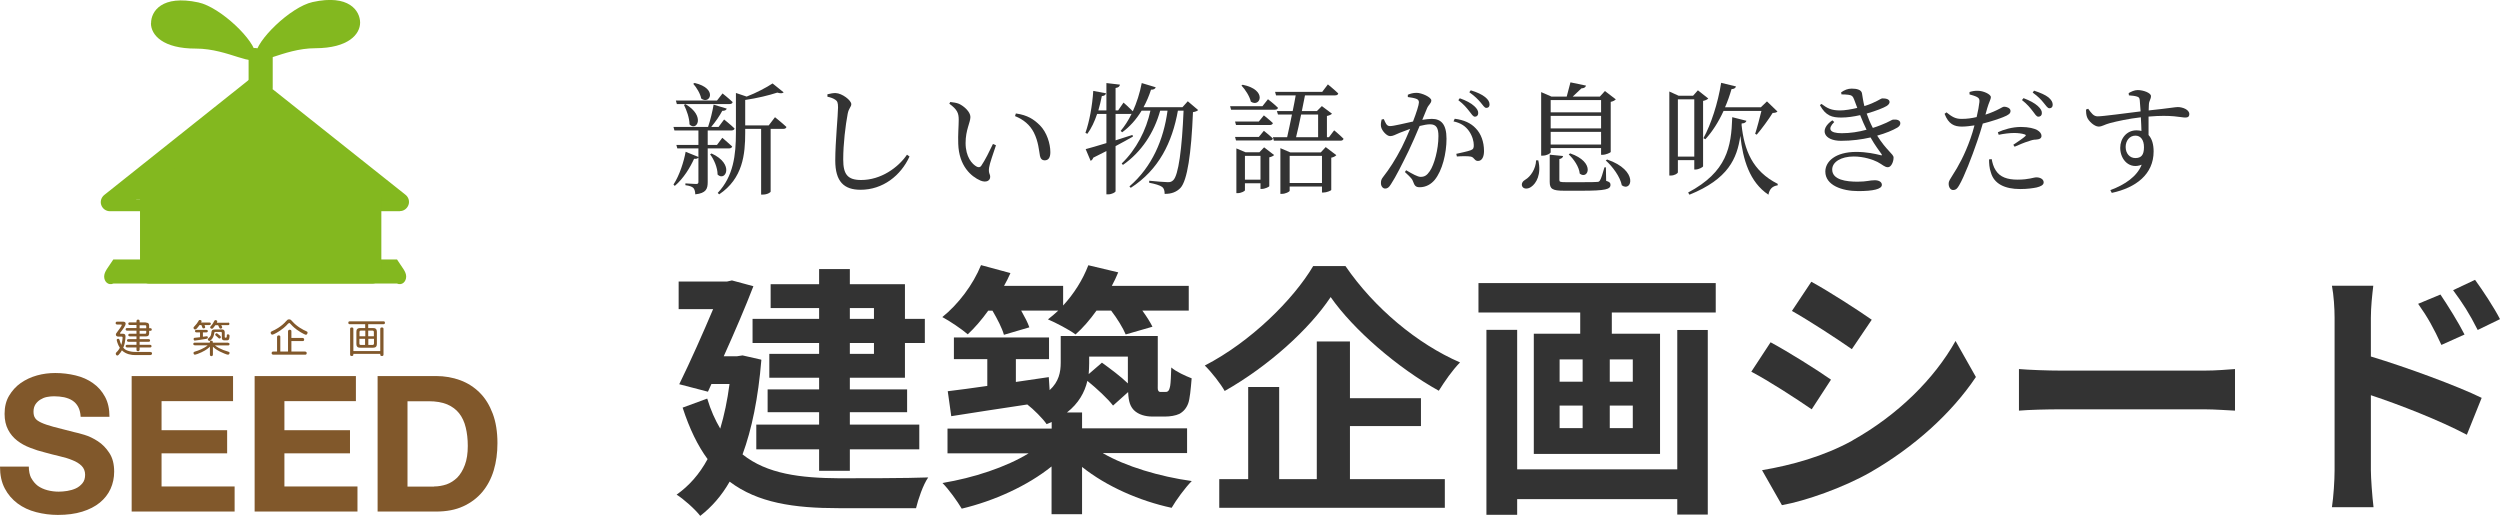 <?xml version="1.0" encoding="UTF-8"?><svg xmlns="http://www.w3.org/2000/svg" viewBox="0 0 207.36 42.8"><defs><style>.d{fill:#81582b;}.e{fill:#83b81f;}.f{fill:#333;}</style></defs><g id="a"/><g id="b"><g id="c"><g><g><g><path class="d" d="M2.6,39.66c.14,.26,.32,.47,.54,.64,.23,.16,.49,.28,.79,.36,.3,.08,.62,.12,.94,.12,.22,0,.46-.02,.71-.06,.25-.04,.49-.11,.71-.21,.22-.1,.4-.25,.55-.43,.15-.18,.22-.42,.22-.7,0-.3-.1-.55-.29-.74-.19-.19-.45-.35-.76-.47-.31-.13-.67-.24-1.07-.33-.4-.09-.8-.2-1.21-.31-.42-.1-.83-.23-1.23-.39-.4-.15-.76-.35-1.07-.59-.31-.24-.57-.54-.76-.91-.19-.36-.29-.8-.29-1.31,0-.58,.12-1.08,.37-1.5s.57-.78,.97-1.06c.4-.28,.85-.49,1.35-.63,.5-.14,1.01-.2,1.51-.2,.59,0,1.15,.07,1.69,.2,.54,.13,1.02,.34,1.44,.64,.42,.29,.75,.67,1,1.13s.37,1.01,.37,1.66h-2.39c-.02-.34-.09-.61-.21-.83-.12-.22-.28-.39-.48-.52-.2-.13-.43-.21-.68-.27-.26-.05-.54-.08-.84-.08-.2,0-.4,.02-.6,.06-.2,.04-.38,.12-.54,.22-.16,.1-.3,.24-.4,.39-.1,.16-.16,.36-.16,.6,0,.22,.04,.4,.13,.53,.08,.14,.25,.26,.5,.38,.25,.12,.59,.23,1.02,.35,.44,.12,1,.26,1.71,.44,.21,.04,.5,.12,.87,.23s.74,.29,1.11,.53c.37,.24,.68,.56,.95,.97s.4,.92,.4,1.55c0,.51-.1,.99-.3,1.43-.2,.44-.5,.82-.89,1.14s-.88,.57-1.46,.75c-.58,.18-1.26,.27-2.02,.27-.62,0-1.22-.08-1.8-.23-.58-.15-1.1-.39-1.54-.72s-.8-.74-1.06-1.24C.12,39.99,0,39.39,0,38.7H2.39c0,.38,.07,.7,.2,.96Z"/><path class="d" d="M19.33,31.19v2.08h-5.93v2.41h5.44v1.92h-5.44v2.75h6.06v2.08H10.92v-11.24h8.4Z"/><path class="d" d="M29.52,31.19v2.08h-5.93v2.41h5.44v1.92h-5.44v2.75h6.06v2.08h-8.53v-11.24h8.4Z"/><path class="d" d="M36.16,31.19c.72,0,1.4,.12,2.02,.35,.62,.23,1.16,.58,1.62,1.04,.46,.46,.81,1.04,1.07,1.73,.26,.69,.39,1.51,.39,2.44,0,.82-.1,1.57-.31,2.27-.21,.69-.53,1.29-.95,1.79-.42,.5-.95,.9-1.59,1.19-.63,.29-1.38,.43-2.24,.43h-4.85v-11.24h4.85Zm-.17,9.16c.36,0,.7-.06,1.04-.17,.34-.12,.63-.31,.9-.57,.26-.27,.47-.62,.63-1.05,.16-.43,.24-.95,.24-1.57,0-.57-.06-1.08-.17-1.53-.11-.46-.29-.85-.54-1.17-.25-.32-.58-.57-1-.75-.41-.17-.93-.26-1.53-.26h-1.76v7.08h2.2Z"/></g><g><path class="d" d="M12.48,29.2s.13,0,.13,.1c0,.07-.03,.15-.14,.15h-1.29c-.25,0-.72-.05-1.07-.39-.05,.09-.12,.21-.27,.37-.05,.04-.07,.06-.11,.06-.08,0-.13-.09-.13-.16,0-.05,.03-.07,.05-.1,.17-.16,.25-.31,.29-.38-.18-.27-.26-.61-.26-.65,0-.05,.04-.1,.13-.1,.06,0,.09,.05,.11,.11,.03,.1,.08,.27,.14,.4,.08-.26,.11-.55,.11-.6,0-.08-.04-.09-.12-.09h-.23c-.16,0-.21-.09-.21-.17,0-.07,.02-.09,.16-.28,.08-.1,.33-.44,.33-.51,0-.04-.03-.04-.09-.04h-.29s-.13,0-.13-.12,.1-.12,.13-.12h.47c.06,0,.23,0,.23,.17,0,.16-.24,.48-.39,.67-.07,.09-.08,.1-.08,.12,0,.04,.05,.04,.1,.04h.11c.18,0,.25,.05,.25,.24,0,.1-.03,.36-.07,.56-.04,.18-.09,.31-.12,.36,.06,.07,.17,.18,.35,.24,.22,.08,.43,.11,.66,.11h1.26Zm-.39-2.44c.14,0,.28,.02,.28,.26v.2h.1s.12,0,.12,.11-.1,.11-.12,.11h-.1v.18c0,.13-.02,.28-.26,.28h-.53v.23h.75s.12,0,.12,.11-.1,.11-.12,.11h-.75v.25h.87s.12,0,.12,.11-.1,.11-.12,.11h-.87v.18s0,.13-.13,.13-.13-.09-.13-.13v-.18h-.77s-.13,0-.13-.11,.1-.11,.13-.11h.77v-.25h-.66s-.13,0-.13-.11,.1-.11,.13-.11h.66v-.23h-.55s-.13,0-.13-.11,.1-.11,.13-.11h.55v-.25h-.77s-.13,0-.13-.11,.1-.11,.13-.11h.77v-.25h-.55s-.13,0-.13-.11,.1-.11,.13-.11h.55v-.1s0-.13,.13-.13,.13,.09,.13,.13v.1h.51Zm.04,.46v-.15c0-.07-.03-.09-.09-.09h-.46v.25h.55Zm-.55,.22v.24h.46c.06,0,.09-.03,.09-.09v-.15h-.55Z"/><path class="d" d="M18.91,28.43s.13,0,.13,.11-.1,.11-.13,.11h-1.08c.18,.15,.42,.27,.69,.38,.13,.05,.22,.08,.42,.14,.06,.02,.1,.04,.1,.1,0,.03-.02,.15-.13,.15-.12,0-.52-.19-.69-.27-.34-.18-.49-.32-.56-.39v.65s0,.13-.12,.13-.13-.09-.13-.13v-.66c-.1,.1-.27,.27-.7,.47-.23,.11-.48,.2-.54,.2-.1,0-.12-.1-.12-.14,0-.08,.05-.1,.12-.12,.22-.06,.75-.25,1.06-.52h-1.07s-.13,0-.13-.11,.1-.11,.13-.11h1.24c0-.08,0-.16,.13-.16s.12,.08,.12,.16h1.25Zm-2.32-.86h-.29s-.13,0-.13-.1,.1-.11,.13-.11h.81s.13,0,.13,.1-.1,.11-.13,.11h-.28v.36c.09-.01,.29-.04,.31-.04,.03,0,.1,0,.1,.1s-.07,.11-.29,.14c-.13,.02-.72,.12-.79,.12s-.1-.05-.1-.13c0-.04,.01-.09,.07-.1,.03,0,.37-.04,.46-.05v-.39Zm.78-.82s.12,0,.12,.1-.1,.11-.12,.11h-.41s.06,.12,.06,.17c0,.07-.07,.11-.14,.11-.06,0-.09-.05-.1-.08-.05-.13-.05-.15-.08-.2h-.15s-.11,.16-.22,.28c-.06,.06-.09,.09-.14,.09-.07,0-.14-.06-.14-.14,0-.05,.03-.07,.1-.15,.13-.14,.22-.25,.28-.36,.06-.12,.08-.14,.15-.14,.06,0,.14,.03,.14,.1,0,.03-.01,.06-.04,.11h.69Zm.99,.57c.14,0,.28,.02,.28,.26v.35c0,.07,.03,.08,.05,.08h.07s.05-.04,.05-.1c0-.13,0-.18,.1-.18,.13,0,.13,.11,.13,.15,0,.09-.02,.25-.08,.31-.03,.03-.07,.04-.17,.04h-.19c-.14,0-.2-.08-.2-.2v-.41c0-.07-.04-.09-.09-.09h-.42c-.1,0-.1,0-.13,.17-.03,.17-.1,.33-.2,.44-.03,.04-.12,.14-.19,.14s-.13-.07-.13-.13c0-.05,.04-.08,.06-.1,.18-.15,.21-.24,.24-.52,.03-.2,.17-.2,.29-.2h.52Zm.55-.57s.12,0,.12,.11-.1,.11-.12,.11h-.56s.08,.13,.08,.18c0,.08-.09,.11-.14,.11-.03,0-.07-.02-.09-.06-.02-.04-.09-.19-.11-.23h-.23c-.05,.07-.13,.19-.2,.26-.04,.04-.08,.04-.09,.04-.06,0-.14-.06-.14-.12,0-.04,.03-.07,.09-.14,.12-.13,.18-.25,.24-.37,.03-.05,.05-.09,.12-.09,.05,0,.14,.04,.14,.11,0,.03-.02,.08-.04,.11h.92Zm-.74,1.02c.09,.08,.15,.14,.15,.19,0,.06-.06,.12-.12,.12-.04,0-.05-.01-.13-.09-.06-.06-.08-.08-.17-.15-.04-.03-.05-.06-.05-.08,0-.06,.06-.12,.11-.12,.04,0,.08,.02,.21,.14Z"/><path class="d" d="M23.88,26.86c-.07,.09-.23,.24-.35,.34-.39,.32-.84,.56-.95,.56-.06,0-.13-.08-.13-.16,0-.07,.04-.1,.11-.13,.27-.11,.8-.4,1.16-.82,.11-.12,.14-.16,.26-.16s.15,.04,.26,.16c.38,.44,.92,.72,1.16,.82,.07,.03,.11,.05,.11,.12,0,.08-.06,.18-.14,.18-.08,0-.71-.33-1.09-.71-.07-.08-.16-.16-.22-.23-.02-.02-.04-.04-.07-.04-.04,0-.06,.03-.1,.07Zm.28,2.3h1.15s.13,0,.13,.13-.1,.13-.13,.13h-2.65s-.13,0-.13-.13,.1-.13,.13-.13h.32v-1.21s0-.13,.14-.13,.13,.09,.13,.13v1.21h.64v-1.68s0-.13,.14-.13,.14,.09,.14,.13v.55h.93s.13,0,.13,.13-.09,.13-.13,.13h-.93v.87Z"/><path class="d" d="M30.29,26.89h-1.23c-.09,0-.17,0-.17-.12s.08-.12,.17-.12h2.7c.09,0,.17,0,.17,.12s-.08,.12-.17,.12h-1.22v.32h.38c.16,0,.34,.02,.34,.32v.97c0,.17-.03,.34-.32,.34h-1.04c-.16,0-.34-.02-.34-.32v-.97c0-.16,.02-.34,.32-.34h.41v-.32Zm1.25,2.23v-1.79c0-.09,0-.17,.13-.17,.14,0,.14,.07,.14,.17v2.03c0,.09,0,.17-.13,.17-.14,0-.14-.06-.14-.18h-2.23c0,.1,0,.18-.13,.18-.14,0-.14-.07-.14-.17v-2.03c0-.09,0-.17,.13-.17,.14,0,.14,.06,.14,.17v1.79h2.24Zm-1.25-1.7h-.35c-.08,0-.12,.04-.12,.12v.35h.48v-.47Zm0,.68h-.48v.39c0,.09,.04,.12,.12,.12h.35v-.51Zm.25-.21h.47v-.35c0-.08-.04-.12-.12-.12h-.35v.47Zm0,.72h.39s.09-.02,.09-.12v-.39h-.47v.51Z"/></g><g><path class="e" d="M32.93,23.52H9.4c-.42,.18-.76-.16-.76-.58s.34-.76,.76-1.42h23.53c.42,.67,.76,1,.76,1.42s-.34,.76-.76,.58Z"/><g><polygon class="e" points="9.12 16.52 21.14 6.95 33.17 16.52 9.12 16.52"/><path class="e" d="M33.17,17.52H9.12c-.32,0-.61-.2-.72-.51-.11-.3,0-.64,.25-.84L20.67,6.6c.28-.22,.67-.22,.94,0l12.03,9.56c.25,.2,.35,.54,.24,.84-.11,.3-.39,.51-.71,.51Zm-21.89-1H31.01l-9.86-7.84-9.86,7.84Z"/></g><path class="e" d="M29.87,1.87c0,.97-.97,2.12-3.71,2.13-2.74,0-4.95,1.74-4.96,.57,0-1.17,2.9-4,4.73-4.4,3.02-.67,3.93,.73,3.94,1.7Z"/><path class="e" d="M12.52,1.93c0,.97,.99,2.11,3.73,2.1,2.74,0,4.96,1.71,4.96,.54,0-1.17-2.92-3.98-4.76-4.37-3.03-.65-3.93,.75-3.92,1.73Z"/><g><rect class="e" x="11.62" y="16.52" width="19" height="6"/><path class="e" d="M30.87,23.52H12.38c-.42,0-.76-.34-.76-.76v-6.49c0-.42,.34-.76,.76-.76H30.87c.42,0,.76,.34,.76,.76v6.49c0,.42-.34,.76-.76,.76Zm-18.24-2H29.62v-4H12.62v4Z"/></g></g><path class="e" d="M21.14,8.12c-.42,0-.75-.34-.52-.76v-2.62c-.24-.42,.1-.76,.52-.76s.76,.34,1.48,.76v2.62c-.72,.42-1.06,.76-1.48,.76Z"/></g><g><g><path class="f" d="M63.15,29.86c-.26,3.15-.79,5.74-1.56,7.83,2.04,1.63,4.81,1.96,8.03,1.98,1.3,0,5.76,0,7.37-.07-.42,.59-.84,1.83-1.01,2.55h-6.42c-3.72,0-6.71-.44-9.04-2.2-.68,1.19-1.5,2.11-2.44,2.84-.4-.53-1.41-1.43-1.96-1.76,1.03-.73,1.89-1.69,2.57-2.95-.81-1.1-1.5-2.51-2.07-4.27l2.04-.75c.29,.97,.66,1.78,1.08,2.49,.33-1.1,.59-2.33,.77-3.7h-1.5l-.29,.64-2.38-.62c.95-1.94,2-4.31,2.81-6.23h-2.86v-2.29h4.02l.4-.09,1.78,.48c-.66,1.72-1.56,3.81-2.46,5.81h1.1l.46-.07,1.54,.35Zm4.79-4.31h-4.02v-1.98h4.02v-1.25h2.55v1.25h4.57v2.88h1.65v2h-1.65v2.88h-4.57v.97h4.75v1.89h-4.75v1.03h5.76v2.05h-5.76v1.78h-2.55v-1.78h-5.21v-2.05h5.21v-1.03h-4.27v-1.89h4.27v-.97h-4.13v-1.98h4.13v-.9h-5.52v-2h5.52v-.9Zm2.55,0v.9h2v-.9h-2Zm2,2.9h-2v.9h2v-.9Z"/><path class="f" d="M81.98,25.75c-.55,.77-1.14,1.45-1.71,1.98-.48-.42-1.52-1.12-2.11-1.43,1.32-1.06,2.55-2.68,3.21-4.31l2.44,.66c-.15,.35-.33,.7-.53,1.06h4.9v1.63c.88-.95,1.63-2.13,2.09-3.34l2.48,.59c-.15,.37-.33,.75-.53,1.12h6.38v2.05h-3.85c.35,.48,.66,.97,.84,1.34l-2.22,.64c-.22-.53-.7-1.32-1.21-1.98h-1.21c-.55,.77-1.14,1.45-1.74,1.98-.53-.4-1.67-.99-2.29-1.25,.29-.22,.57-.46,.86-.73h-3.08c.29,.51,.55,1.01,.68,1.39l-2.11,.62c-.15-.55-.55-1.32-.95-2h-.35Zm9.5,11.84c1.89,1.1,4.71,1.94,7.37,2.31-.55,.55-1.3,1.58-1.67,2.22-2.66-.57-5.41-1.78-7.43-3.39v3.92h-2.53v-3.96c-2,1.61-4.77,2.86-7.45,3.5-.37-.62-1.08-1.61-1.6-2.13,2.57-.42,5.3-1.32,7.15-2.46h-6.73v-2.05h8.64v-.55c-.13,.07-.26,.11-.42,.18-.29-.44-1.1-1.25-1.6-1.63-2.29,.35-4.53,.68-6.31,.97l-.29-2.07c.92-.11,2.04-.26,3.28-.44v-2.22h-2.77v-1.8h7.89v1.8h-2.75v1.89l2.73-.4,.07,1.08c.77-.7,.92-1.5,.92-2.29v-2.2h8.05v3.87c0,.37-.02,.59,.04,.66,.04,.09,.11,.11,.2,.11h.35c.11,0,.2,0,.26-.07,.07-.04,.13-.18,.18-.44,.04-.24,.07-.81,.09-1.52,.4,.35,1.17,.7,1.69,.9-.07,.84-.15,1.74-.29,2.09-.15,.4-.4,.68-.73,.86-.31,.15-.79,.22-1.17,.22h-1.08c-.55,0-1.14-.15-1.52-.53-.29-.31-.44-.66-.48-1.5l-1.25,1.12c-.44-.57-1.32-1.39-2.13-2.05-.22,.95-.73,1.87-1.69,2.62h1.25v1.32h8.71v2.05h-6.97Zm-1.14-8.01v.55c0,.31-.02,.59-.04,.9l1.1-.95c.7,.51,1.56,1.14,2.15,1.72v-2.22h-3.21Z"/><path class="f" d="M111.6,22.07c2.38,3.48,5.98,6.47,9.5,7.99-.66,.68-1.25,1.54-1.76,2.35-3.41-1.89-7.08-5.06-8.97-7.77-1.78,2.68-5.17,5.74-8.79,7.79-.33-.59-1.08-1.56-1.65-2.11,3.8-1.96,7.34-5.46,8.99-8.25h2.68Zm.37,17.67h7.87v2.38h-18.71v-2.38h2.4v-7.64h2.57v7.64h3.12v-11.42h2.75v4.71h5.89v2.31h-5.89v4.4Z"/><path class="f" d="M142.31,23.48v2.44h-8.62v1.76h4v9.97h-10.47v-9.97h3.85v-1.76h-8.44v-2.44h19.68Zm-3.19,3.89h2.53v15.31h-2.53v-1.28h-13.28v1.3h-2.55v-15.34h2.55v11.57h13.28v-11.57Zm-9.76,4.29h1.91v-1.85h-1.91v1.85Zm0,3.85h1.91v-1.87h-1.91v1.87Zm6.07-5.7h-1.91v1.85h1.91v-1.85Zm0,3.83h-1.91v1.87h1.91v-1.87Z"/><path class="f" d="M151.87,31.49l-1.6,2.46c-1.25-.86-3.54-2.35-5.01-3.12l1.6-2.44c1.47,.79,3.89,2.31,5.01,3.1Zm1.78,5.04c3.74-2.09,6.79-5.1,8.55-8.25l1.69,2.99c-2.04,3.04-5.15,5.83-8.75,7.9-2.24,1.28-5.39,2.38-7.34,2.73l-1.65-2.9c2.46-.42,5.1-1.14,7.5-2.46Zm1.6-10.01l-1.65,2.44c-1.23-.86-3.52-2.35-4.97-3.17l1.61-2.42c1.45,.79,3.87,2.35,5.01,3.15Z"/><path class="f" d="M171,30.74h11.81c1.03,0,2-.09,2.57-.13v3.45c-.53-.02-1.65-.11-2.57-.11h-11.81c-1.25,0-2.73,.04-3.54,.11v-3.45c.79,.07,2.4,.13,3.54,.13Z"/><path class="f" d="M193.64,26.36c0-.79-.07-1.87-.22-2.66h3.43c-.09,.77-.2,1.74-.2,2.66v3.21c2.92,.88,7.17,2.44,9.19,3.43l-1.23,3.06c-2.29-1.21-5.58-2.49-7.96-3.28v6.23c0,.62,.11,2.16,.22,3.06h-3.45c.13-.86,.22-2.2,.22-3.06v-12.65Zm10.77,1.39l-1.91,.86c-.64-1.39-1.12-2.27-1.93-3.41l1.85-.77c.62,.92,1.5,2.33,2,3.32Zm2.95-1.28l-1.85,.9c-.7-1.39-1.23-2.2-2.04-3.3l1.82-.86c.64,.88,1.56,2.27,2.07,3.26Z"/></g><g><path class="f" d="M58.7,12.31v2.79c0,.57-.13,.92-1.03,1.02-.01-.22-.05-.4-.15-.52-.11-.11-.29-.19-.67-.24v-.15s.72,.05,.89,.05c.15,0,.19-.05,.19-.18v-2.02c-.06,.09-.15,.13-.36,.11-.32,.71-.87,1.63-1.6,2.25l-.11-.11c.51-.77,.87-1.94,1.01-2.72l1.06,.43v-.71h-1.75l-.08-.29h1.83v-1.2h-1.99l-.08-.29h2.87c.19-.56,.37-1.31,.46-1.85l1.09,.33c-.04,.12-.16,.19-.37,.18-.21,.4-.56,.91-.92,1.34h.61l.46-.62s.54,.43,.87,.75c-.03,.11-.13,.16-.26,.16h-1.97v1.2h.77l.44-.59s.5,.42,.82,.72c-.03,.11-.13,.16-.27,.16h-1.76Zm-2.56-3.68l-.08-.29h3.41l.46-.59s.52,.41,.84,.72c-.03,.11-.12,.16-.26,.16h-4.37Zm.72,.01c1.69,1,.92,2.29,.33,1.68,0-.52-.24-1.19-.46-1.62l.13-.06Zm.75-1.76c1.97,.46,1.26,1.84,.55,1.29-.07-.4-.39-.92-.66-1.22l.11-.07Zm1.41,5.85c1.93,.88,1.15,2.37,.5,1.75,0-.57-.3-1.26-.62-1.68l.12-.07Zm5.26-3.01s.59,.47,.95,.81c-.02,.11-.13,.16-.27,.16h-1.04v5.2c0,.06-.26,.25-.66,.25h-.13v-5.45h-1.32v.33c0,1.77-.19,3.78-2.16,5.1l-.12-.12c1.31-1.38,1.51-3.15,1.51-4.99v-3.3l.89,.3c.81-.31,1.67-.77,2.15-1.09l.92,.74c-.1,.09-.27,.1-.53,.02-.67,.22-1.69,.47-2.66,.61v2.11h1.95l.52-.68Z"/><path class="f" d="M68.63,8.02v-.2c.26-.06,.48-.11,.69-.1,.53,.02,1.29,.6,1.29,.92,0,.23-.21,.32-.3,.8-.18,.95-.37,2.49-.37,3.79,0,1.23,.36,1.7,1.49,1.7,1.64,0,3.07-1.03,3.8-2.1l.21,.15c-.72,1.58-2.21,2.76-4.06,2.76-1.37,0-2.1-.67-2.1-2.43,0-1.52,.23-3.77,.23-4.4,0-.4-.06-.53-.23-.64-.16-.11-.37-.19-.65-.25Z"/><path class="f" d="M79.52,9.93c0-.55-.12-.84-.78-1.33l.08-.14c.25,.03,.5,.06,.72,.15,.4,.18,.95,.66,.95,1.09,0,.46-.4,1.07-.4,2.16,0,1.15,.54,1.77,.94,1.97,.15,.07,.27,.05,.36-.08,.32-.47,.67-1.18,.97-1.81l.25,.11c-.23,.69-.53,1.53-.57,1.85-.07,.49,.09,.52,.09,.77,0,.32-.33,.5-.8,.31-.79-.34-1.79-1.22-1.85-3.05-.03-.74,.04-1.48,.04-2Zm4.67-.3l.07-.22c.98,.14,1.49,.49,1.99,.98,.58,.58,.87,1.53,.87,2.23,0,.46-.16,.68-.48,.68-.18,0-.33-.12-.38-.36-.08-.43-.13-1.2-.51-1.95-.32-.63-.86-1.08-1.56-1.36Z"/><path class="f" d="M99.38,9.13c-.08,.08-.22,.14-.43,.17-.14,3.45-.47,5.68-1.04,6.29-.33,.34-.76,.5-1.31,.49,0-.25-.05-.45-.2-.57-.18-.14-.63-.27-1.08-.35v-.17c.5,.05,1.29,.12,1.54,.12,.22,0,.3-.03,.44-.15,.45-.39,.74-2.65,.87-5.78h-.47c-.47,2.63-1.58,4.9-3.91,6.4l-.11-.12c1.88-1.62,2.84-3.88,3.16-6.28h-.61c-.5,1.81-1.54,3.42-3.09,4.5l-.1-.12c1.2-1.15,2.04-2.77,2.38-4.38h-.73c-.45,.74-.99,1.34-1.61,1.79l-.13-.11c.33-.39,.64-.87,.91-1.42-.03,.01-.06,.01-.1,.01h-1.23v2.19c.45-.14,.92-.3,1.4-.45l.04,.14c-.39,.22-.87,.49-1.44,.79v3.74c0,.09-.32,.26-.6,.26h-.16v-3.59c-.34,.17-.7,.36-1.09,.55-.04,.12-.12,.22-.22,.26l-.41-.97c.34-.09,.97-.27,1.72-.5v-2.42h-.77c-.21,.63-.48,1.2-.81,1.65l-.16-.08c.33-.93,.57-2.24,.65-3.48l1.06,.2c-.03,.12-.13,.22-.35,.23-.08,.41-.18,.81-.29,1.19h.67v-2.27l1.12,.13c-.02,.14-.1,.24-.36,.28v1.86h.21l.45-.65s.46,.4,.77,.72c.32-.7,.58-1.5,.74-2.34l1.16,.35c-.04,.12-.16,.21-.39,.2-.17,.53-.38,1.01-.62,1.45h3.23l.44-.49,.86,.73Z"/><path class="f" d="M105.17,8.23s.52,.4,.83,.71c-.02,.11-.12,.16-.26,.16h-3.63l-.08-.29h2.68l.46-.58Zm-.76,1.85l.42-.51s.46,.36,.75,.64c-.03,.11-.13,.16-.27,.16h-2.79l-.08-.29h1.97Zm.42,.77s.46,.36,.75,.64c-.03,.11-.13,.16-.27,.16h-2.79l-.08-.29h1.97l.42-.51Zm.02,1.37l.83,.64c-.06,.07-.21,.15-.4,.19v2.39c-.01,.06-.37,.23-.61,.23h-.12v-.47h-1.29v.58c0,.07-.31,.24-.6,.24h-.11v-3.71l.76,.32h1.15l.39-.41Zm-1.78-5.19c2.1,.42,1.45,1.93,.68,1.4-.1-.45-.47-1.01-.78-1.34l.1-.06Zm1.48,7.87v-1.97h-1.29v1.97h1.29Zm6.11-4.09s.49,.4,.78,.7c-.03,.11-.12,.16-.26,.16h-5.52l-.08-.29h1.18c.12-.51,.26-1.2,.4-1.88h-1.16l-.09-.29h1.31c.1-.46,.18-.92,.25-1.3h-1.63l-.08-.29h3.91l.47-.62s.53,.43,.86,.75c-.02,.11-.12,.16-.26,.16h-2.5c-.07,.38-.16,.84-.26,1.3h1.25l.41-.41,.84,.63c-.07,.08-.23,.15-.42,.19v1.76h.17l.43-.57Zm-.7,1.39l.88,.67c-.07,.08-.22,.17-.42,.21v2.67c0,.06-.39,.22-.65,.22h-.12v-.5h-2.68v.35c0,.08-.34,.26-.65,.26h-.12v-3.79l.82,.35h2.53l.41-.44Zm-.31,2.98v-2.25h-2.68v2.25h2.68Zm-1.73-5.68c-.14,.68-.29,1.37-.42,1.88h1.83v-1.88h-1.41Z"/><path class="f" d="M116.77,7.86c.18-.08,.42-.16,.73-.16,.42,0,1.22,.36,1.22,.63,0,.24-.23,.36-.35,.64-.09,.23-.23,.57-.4,.97,.27-.04,.57-.08,.79-.08,.76,0,1.22,.43,1.22,1.65s-.35,2.64-.98,3.41c-.3,.36-.73,.61-1.24,.61-.35,0-.43-.14-.56-.49-.06-.17-.14-.28-.67-.77l.1-.15c.53,.31,.96,.55,1.2,.55,.31,0,.52-.11,.76-.47,.37-.53,.72-1.81,.72-2.91,0-.67-.17-.98-.7-.98-.22,0-.53,.06-.86,.14-.28,.67-.61,1.43-.91,2.06-.53,1.08-1.06,2.15-1.47,2.77-.17,.28-.3,.36-.48,.36-.17,0-.35-.17-.35-.45,0-.2,.03-.32,.18-.51,.53-.68,1-1.4,1.55-2.46,.23-.46,.47-1,.69-1.53-.34,.12-.65,.24-.85,.32-.41,.17-.56,.28-.81,.28-.27,0-.67-.42-.75-.77-.04-.19,0-.42,.05-.61l.18-.03c.13,.29,.22,.58,.5,.58,.32,0,1.16-.22,1.92-.38,.29-.75,.49-1.39,.49-1.58,0-.12-.03-.21-.16-.28-.16-.08-.5-.14-.76-.17v-.19Zm3.89,1.99c.77,.1,1.33,.35,1.75,.8,.43,.44,.68,1.11,.68,1.88,0,.46-.16,.82-.5,.82-.3,0-.29-.29-.59-.36-.22-.05-.81-.04-1.16-.01l-.05-.22c.39-.09,.94-.2,1.2-.3,.21-.08,.26-.18,.25-.44,0-.27-.1-.72-.39-1.14-.28-.4-.67-.68-1.29-.81l.1-.22Zm.42-1.7c.53,.19,.93,.4,1.2,.65,.24,.22,.33,.39,.33,.58,0,.18-.11,.3-.27,.3s-.28-.21-.47-.45c-.2-.26-.47-.59-.91-.92l.12-.16Zm.91-.66c.53,.16,.93,.35,1.19,.56,.26,.21,.37,.4,.37,.62,0,.18-.1,.28-.27,.28-.16,0-.27-.22-.48-.46-.21-.24-.45-.5-.93-.84l.12-.16Z"/><path class="f" d="M127.59,13.3c.28,1.15-.17,1.92-.59,2.2-.26,.19-.62,.2-.74-.04-.1-.22,.04-.44,.26-.56,.42-.24,.87-.89,.89-1.6h.18Zm1.03-.67c0,.09-.33,.28-.66,.28h-.13V7.64l.85,.37h1.27c.09-.35,.22-.84,.31-1.18l1.29,.27c-.04,.15-.17,.22-.38,.23-.2,.2-.48,.46-.72,.68h2.25l.42-.46,.9,.69c-.07,.08-.22,.17-.42,.21v4.15c0,.06-.4,.24-.68,.24h-.12v-.56h-4.18v.35Zm4.6,2.37c.28,.08,.36,.17,.36,.33,0,.37-.39,.49-2.4,.49h-1.43c-1,0-1.21-.15-1.21-.74v-2.25l1.11,.11c-.02,.12-.12,.22-.31,.25v1.73c0,.16,.05,.19,.52,.19h1.36c.6,0,1.07,0,1.24-.02,.15,0,.19-.04,.25-.13,.1-.16,.22-.55,.37-1.08h.12l.02,1.12Zm-4.6-6.7v1.02h4.18v-1.02h-4.18Zm4.18,2.35v-1.04h-4.18v1.04h4.18Zm0,1.34v-1.05h-4.18v1.05h4.18Zm-2.57,.73c2.14,.73,1.49,2.23,.8,1.68-.05-.56-.5-1.21-.91-1.59l.11-.09Zm3.07,.51c2.64,.9,2.05,2.74,1.22,2.14-.13-.7-.77-1.56-1.33-2.06l.11-.08Z"/><path class="f" d="M139.17,13.28v1.01c0,.09-.27,.27-.59,.27h-.12V7.59l.77,.35h1.2l.4-.45,.86,.68c-.07,.08-.23,.16-.43,.2v5.42c0,.07-.36,.27-.62,.27h-.11v-.78h-1.36Zm0-5.04v4.75h1.36v-4.75h-1.36Zm5.28,2.1c.22,2.11,.9,3.85,3,4.91v.12c-.44,.07-.68,.3-.77,.78-1.57-1.05-2.11-2.91-2.33-4.88-.27,1.88-1,3.58-4.22,4.88l-.11-.18c3.23-1.72,3.58-3.77,3.66-6.25l1.18,.3c-.04,.12-.16,.22-.4,.22v.1Zm-3.16,1.12c.63-1.15,1.2-2.89,1.47-4.59l1.23,.3c-.03,.12-.15,.22-.37,.22-.15,.52-.33,1.04-.54,1.51h2.97l.51-.49,.87,.84c-.08,.08-.19,.11-.4,.12-.31,.5-.91,1.33-1.32,1.8l-.13-.07c.16-.49,.38-1.33,.52-1.9h-3.14c-.42,.92-.94,1.73-1.51,2.35l-.16-.09Z"/><path class="f" d="M152.71,7.66c.29-.2,.55-.31,.88-.31,.41,0,.8,.09,.85,.39,.05,.29,.1,.68,.2,1.06,.99-.31,1.35-.64,1.49-.64,.28,0,.59,.05,.6,.3,0,.1-.07,.22-.24,.33-.24,.15-.89,.41-1.66,.63,.13,.38,.29,.77,.51,1.19,.23-.07,.45-.15,.65-.23,.76-.29,.91-.46,1.05-.46,.29-.03,.58,.05,.58,.3,0,.12-.05,.24-.24,.36-.37,.22-.96,.47-1.68,.67,.78,1.25,1.36,1.52,1.36,1.82,0,.36-.2,.8-.47,.8s-.42-.2-.87-.44c-.37-.19-1.14-.45-1.96-.45-1.05,0-1.79,.45-1.79,1.08,0,.87,1.19,1.01,2.1,1.01,.79,0,.99-.12,1.43-.12,.34,0,.59,.14,.59,.38,0,.36-.73,.52-1.96,.52-1.34,0-2.73-.48-2.73-1.62,0-.84,.84-1.63,2.57-1.63,.85,0,1.57,.16,2.01,.27,.13,.04,.14,.01,.08-.09-.17-.25-.54-.72-.91-1.38-.74,.17-1.57,.28-2.45,.28-1.4,0-1.85-.92-.72-1.7l.16,.14c-.56,.55-.42,.93,.62,.93,.7,0,1.41-.11,2.06-.29-.18-.36-.36-.78-.53-1.21-.53,.12-1.07,.2-1.56,.2-.76,0-1.29-.13-1.78-1.03l.13-.1c.5,.37,.81,.54,1.56,.54,.36,0,.92-.09,1.41-.21l-.27-.72c-.09-.23-.18-.34-.48-.37-.17-.02-.37-.03-.56-.03l-.03-.17Z"/><path class="f" d="M164.68,9.51c.5-.16,.89-.34,1.19-.5,.16-.09,.28-.16,.37-.16,.19,0,.52,.11,.52,.35,0,.21-.14,.33-.62,.52-.24,.1-.99,.36-1.68,.53-.14,.47-.29,.99-.46,1.46-.44,1.29-1.08,2.95-1.5,3.66-.15,.26-.26,.39-.51,.39-.21,0-.36-.24-.36-.51s.14-.39,.32-.71c.47-.72,1.01-1.69,1.49-3.05,.12-.33,.23-.71,.33-1.09-.34,.05-.72,.1-1.04,.1-.64,0-1.11-.2-1.44-1.06l.16-.12c.45,.37,.75,.54,1.22,.54,.45,.01,.9-.06,1.28-.15,.12-.5,.2-.96,.23-1.25,.02-.24-.03-.32-.21-.42-.18-.09-.4-.15-.61-.21v-.2c.24-.07,.44-.11,.7-.1,.43,0,1.06,.28,1.07,.52,0,.2-.16,.43-.3,.92l-.15,.54Zm.52,3.69c.05,.28,.14,.64,.34,.94,.35,.55,.96,.76,1.8,.76,.97,0,1.31-.19,1.57-.19,.28,0,.6,.13,.6,.42,0,.22-.26,.34-.59,.42-.3,.06-.75,.13-1.36,.13-1.27,0-2.17-.43-2.43-1.38-.13-.36-.15-.75-.15-1.08l.22-.02Zm.51-2.23c.49-.23,1.21-.44,1.91-.44,.66,0,1.11,.13,1.34,.25,.25,.14,.37,.32,.37,.49,0,.21-.17,.29-.47,.31-.18,0-.35,.04-.61,.14-.34,.09-.8,.3-1.15,.45l-.11-.16c.32-.21,.88-.59,1-.72,.07-.06,.04-.11-.05-.14-.23-.08-.57-.12-.87-.12-.4,0-.85,.06-1.29,.15l-.07-.21Zm2.13-2.83c.52,.2,.92,.41,1.19,.66,.24,.22,.34,.4,.33,.59,0,.18-.12,.29-.29,.29-.16,0-.28-.21-.46-.45-.2-.26-.46-.59-.9-.93l.13-.16Zm.87-.62c.53,.17,.93,.35,1.19,.55,.26,.22,.36,.41,.36,.62,0,.19-.11,.29-.27,.29-.17,0-.28-.22-.49-.46-.2-.25-.43-.5-.9-.84l.11-.16Z"/><path class="f" d="M176.56,7.72c.2-.11,.47-.25,.75-.25,.45,0,1.1,.23,1.1,.5,0,.25-.16,.41-.17,.67,0,.12-.02,.3-.02,.52,1.71-.18,2.21-.28,2.41-.28,.4,0,.96,.21,.96,.58,0,.22-.12,.29-.34,.29-.36,0-1.09-.25-3.04-.08,0,.48,0,1.03,0,1.53,.29,.31,.42,.79,.42,1.36,0,1.9-1.47,3.01-3.47,3.44l-.12-.23c1.22-.45,2.22-1.14,2.6-2.11-.99,.41-1.78-.39-1.78-1.4,0-.77,.53-1.45,1.35-1.45,.15,0,.29,.02,.41,.05-.01-.29-.02-.7-.05-1.13-1,.11-1.99,.33-2.56,.48-.46,.12-.65,.29-.94,.29-.36,0-.85-.47-.96-.78-.07-.18-.09-.43-.09-.63l.18-.07c.26,.35,.44,.63,.78,.63,.39,.01,2.4-.27,3.57-.41-.02-.36-.05-.69-.07-.93-.02-.19-.07-.25-.23-.3-.15-.05-.38-.08-.67-.1l-.02-.19Zm1.27,4.49c0-.61-.28-.96-.71-.96-.49,0-.81,.43-.81,.94,0,.54,.34,.92,.8,.92,.49,0,.72-.25,.72-.9Z"/></g></g></g></g></g></svg>